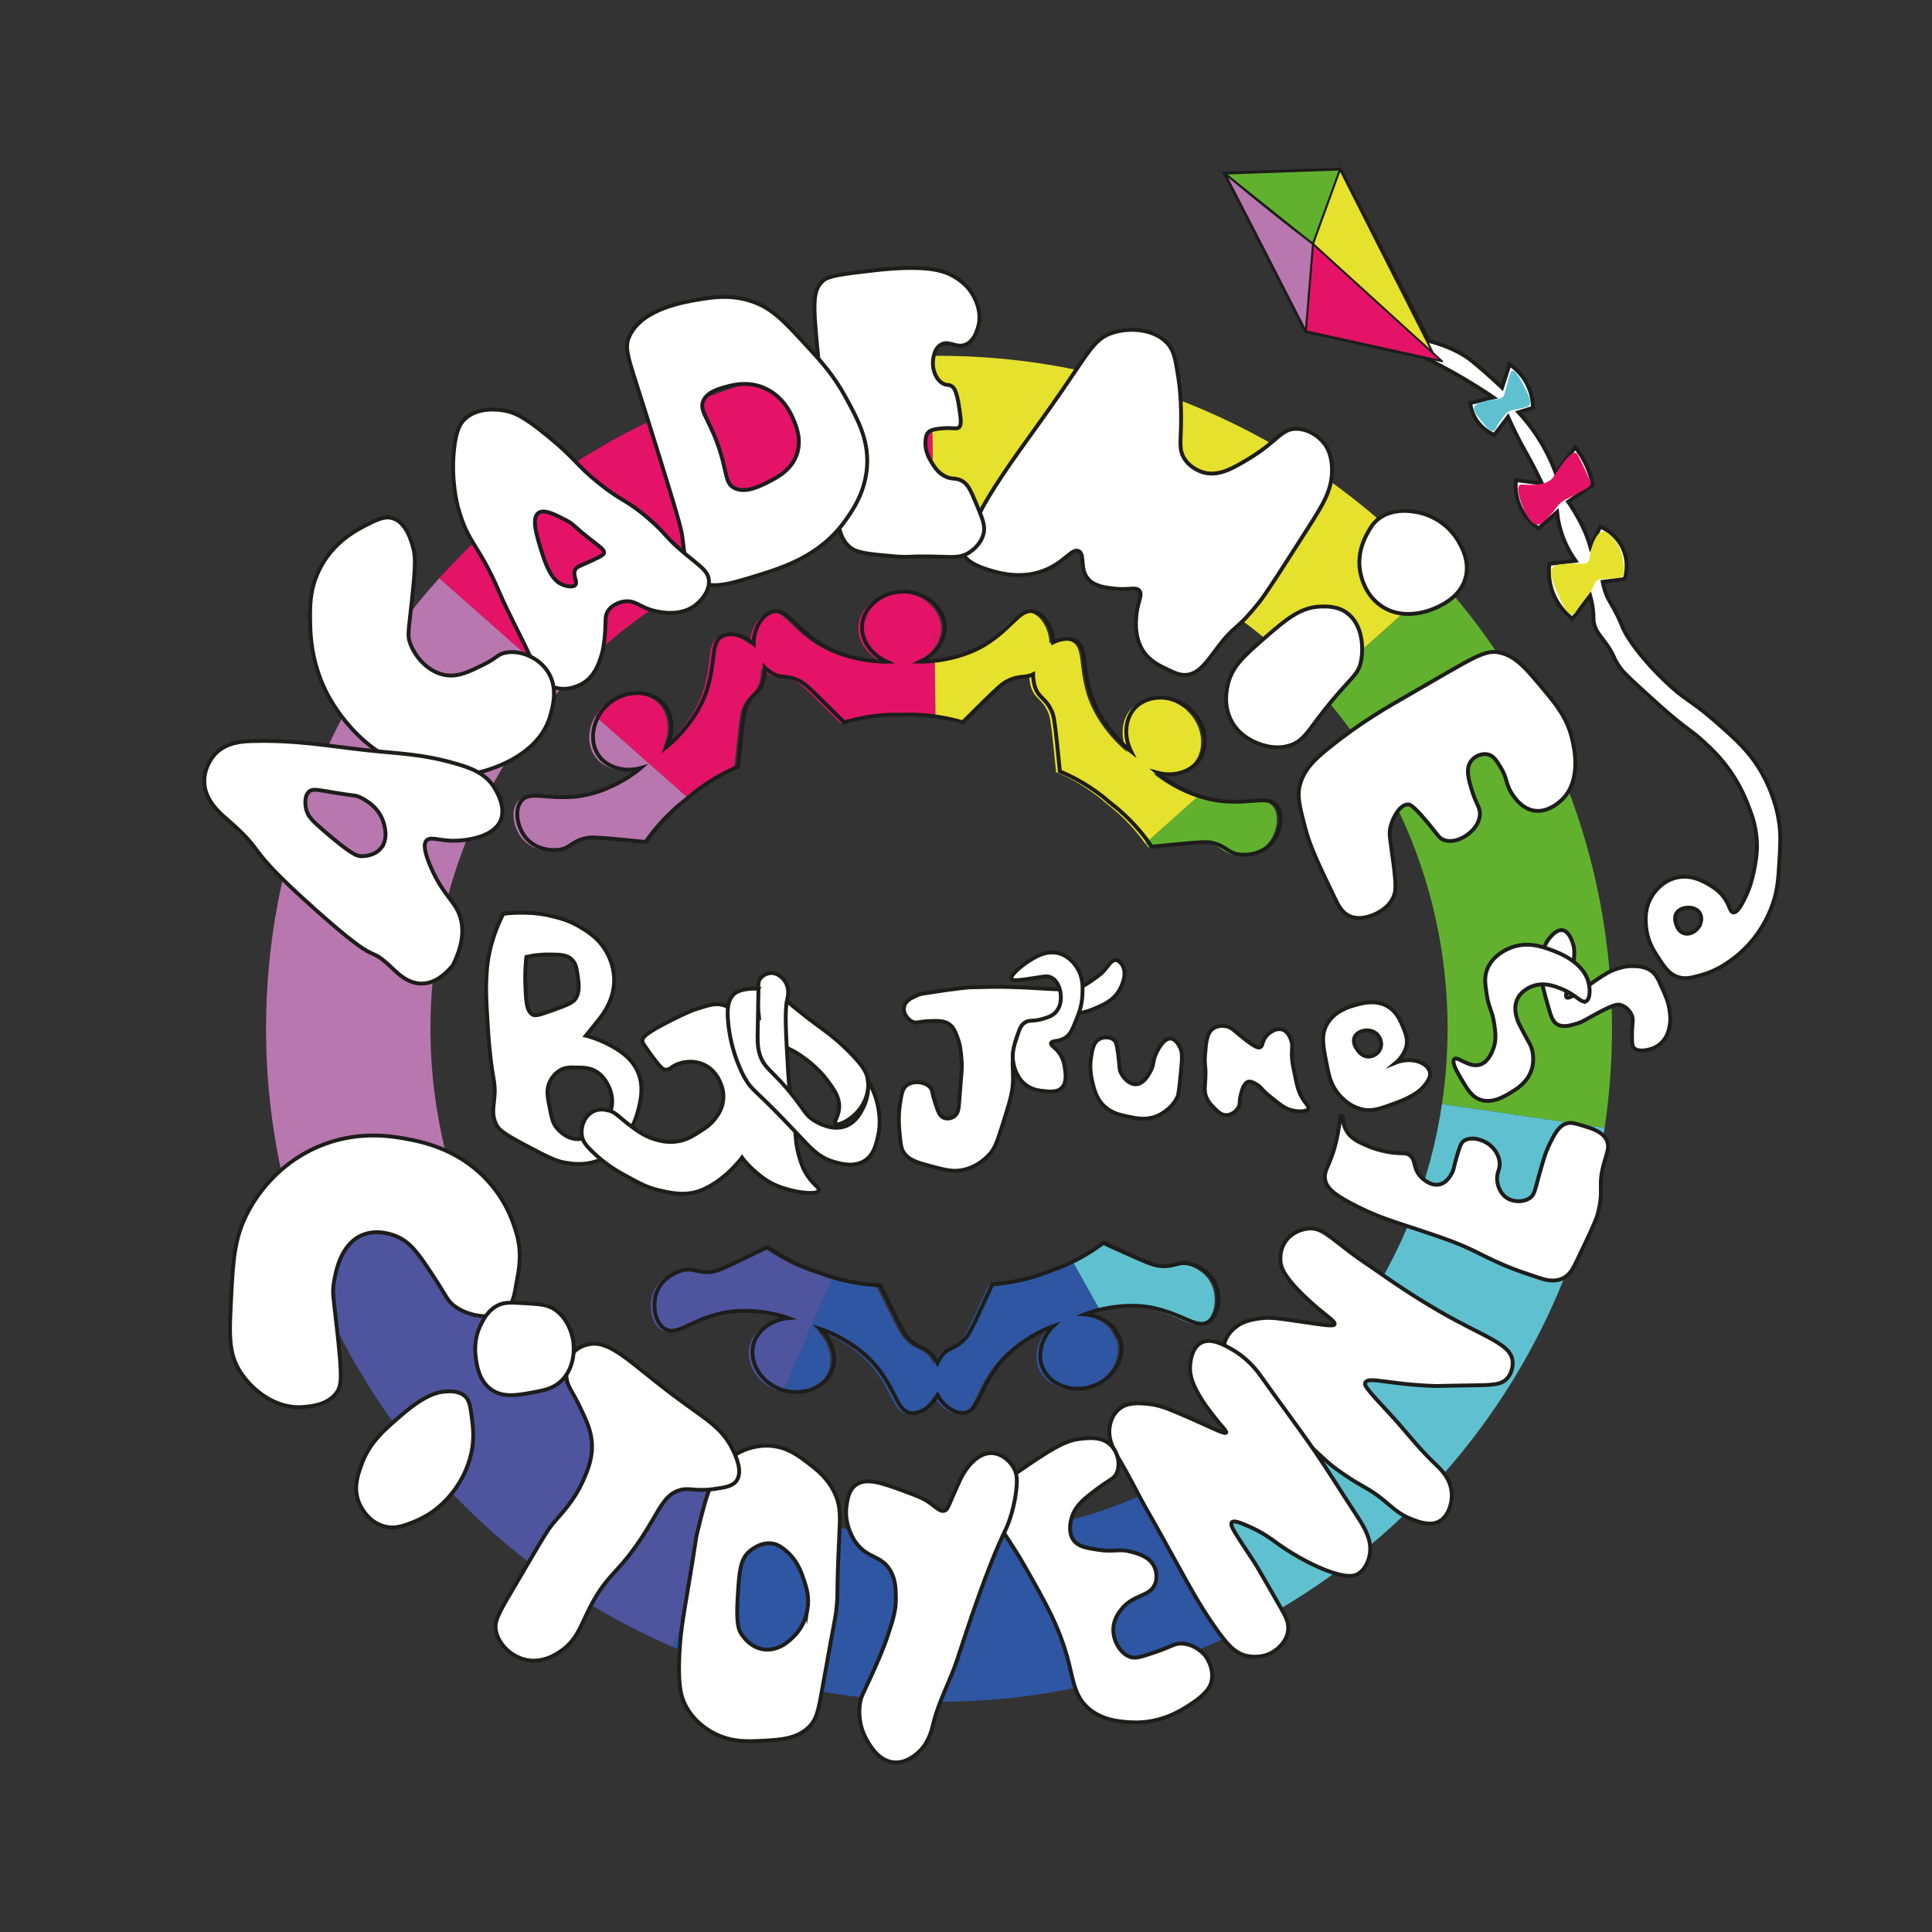 <?xml version="1.0" encoding="UTF-8"?>
<svg id="Calque_1" data-name="Calque 1" xmlns="http://www.w3.org/2000/svg" viewBox="0 0 500 500">
  <rect x="0" y="0" width="500" height="500" fill="#333333" stroke="none"/>
  <defs>
    <style>
      .cls-1 {
        fill: #5fc1cf;
      }

      .cls-2, .cls-3 {
        fill: #e51367;
      }

      .cls-4, .cls-5, .cls-6, .cls-7, .cls-3, .cls-8 {
        stroke: #1d1d1b;
        stroke-miterlimit: 10;
      }

      .cls-4, .cls-5, .cls-3, .cls-8 {
        stroke-width: .5px;
      }

      .cls-4, .cls-9 {
        fill: #e6e12c;
      }

      .cls-5, .cls-10 {
        fill: #61b12f;
      }

      .cls-11, .cls-8 {
        fill: #b977af;
      }

      .cls-6 {
        fill: none;
      }

      .cls-12 {
        fill: #4f549f;
      }

      .cls-13 {
        fill: #2e56a2;
      }

      .cls-7 {
        fill: #fff;
      }
    </style>
  </defs>
  <g id="Cercle">
    <path class="cls-11" d="M111.4,266.25c0-34.06,12.94-65.1,34.17-88.47-10.63-9.39-21.25-18.77-31.88-28.16-27.86,30.88-44.84,71.77-44.84,116.63,0,14.49,1.8,28.56,5.14,42.02,13.74-3.51,27.49-7.01,41.23-10.52-2.48-10.1-3.82-20.64-3.82-31.5Z"/>
    <path class="cls-9" d="M243.01,134.64c38.95,0,73.93,16.93,98.02,43.81,10.58-9.44,21.16-18.88,31.74-28.32-31.89-35.61-78.2-58.04-129.76-58.04-.66,0-1.31.04-1.97.05l.48,42.53c.5,0,.99-.04,1.49-.04Z"/>
    <path class="cls-10" d="M374.63,266.25c0,6.62-.5,13.11-1.44,19.47,14.03,2.06,28.06,4.12,42.09,6.18,1.24-8.37,1.9-16.93,1.9-25.65,0-44.62-16.8-85.3-44.39-116.12-10.58,9.44-21.16,18.88-31.74,28.32,20.88,23.29,33.59,54.06,33.59,87.8Z"/>
    <path class="cls-2" d="M241.53,134.67l-.48-42.53c-50.53.56-95.89,22.61-127.35,57.48,10.63,9.39,21.25,18.77,31.88,28.16,23.77-26.16,57.93-42.68,95.96-43.11Z"/>
    <path class="cls-12" d="M115.22,297.75c-13.74,3.51-27.49,7.01-41.23,10.52,13.16,53.12,50.69,96.6,100.05,117.92l16.92-39.03c-37.42-16.13-65.85-49.12-75.75-89.4Z"/>
    <path class="cls-1" d="M415.27,291.9c-14.03-2.06-28.06-4.12-42.09-6.18-6.05,40.77-30.8,75.42-65.24,95l20.78,37.12c45.72-25.91,78.57-71.86,86.55-125.94Z"/>
    <path class="cls-13" d="M243.01,397.87c-18.49,0-36.08-3.83-52.04-10.71l-16.92,39.03c21.15,9.13,44.46,14.22,68.97,14.22,31.17,0,60.4-8.23,85.71-22.57l-20.78-37.12c-19.16,10.9-41.31,17.15-64.93,17.15Z"/>
  </g>
  <path class="cls-10" d="M297.07,219.32c1.69-.17,3.88-.39,6.46-.63,7.05-.65,7.97-.64,9.25-.35,3.86.88,3.88,2.68,7.15,3.02.55.06,5.22.47,8.22-3.05,2.36-2.77,3.15-7.36,1.22-9.66-2.18-2.6-6.25-.36-13.9-1.08-2.02-.19-3.93-.64-5.71-1.21-4.46,3.98-8.92,7.96-13.39,11.94.25.35.49.69.71,1.01Z"/>
  <path class="cls-2" d="M243.57,162.16c-.1-1.63-.74-3.2-1.78-4.56l.11,10.03c1.16-1.66,1.78-3.57,1.67-5.46Z"/>
  <path class="cls-11" d="M154.03,195.83c2.18,3,6.57,4.32,10.83,3.15,0,0-7.43,6.49-16.98,7.39-7.65.72-11.72-1.52-13.9,1.08-1.93,2.3-1.14,6.89,1.22,9.66,2.99,3.51,7.67,3.1,8.22,3.05,3.27-.34,3.29-2.15,7.15-3.02,1.28-.29,2.21-.3,9.25.35,2.57.24,4.77.45,6.46.63,2.03-2.99,5.32-7.15,10.26-11l.02.02c.1-.09.2-.18.3-.27.01-.01.03-.02.04-.04.02-.01.03-.02.04-.03.11-.08.21-.16.32-.24l-.02-.02c.15-.13.3-.25.46-.38-7.87-6.96-15.75-13.91-23.62-20.87-2.08,3.49-2.11,7.7-.05,10.54Z"/>
  <path class="cls-2" d="M237.18,171.46c1.98-.88,3.6-2.25,4.71-3.84l-.11-10.03c-1.83-2.4-4.89-4.13-8.48-4.27v-.05c-.16,0-.3.02-.45.02-.15,0-.3-.03-.45-.02v.05c-5.62.21-9.99,4.32-10.26,8.83-.22,3.71,2.34,7.51,6.38,9.31,0,0-9.86.31-17.81-5.05-6.38-4.3-8.1-8.61-11.43-7.98-2.95.56-5.25,4.6-5.18,8.24,0,.07.02.12.02.19-2.38-2.15-5.92-3.23-8.19-1.99-2.98,1.63-1.58,6.05-3.79,13.42-2.75,9.19-10.57,15.2-10.57,15.2,1.99-3.95,1.55-8.52-.96-11.24-3.06-3.32-9.05-3.73-13.53-.33l-.03-.04c-.12.09-.22.21-.34.31-.12.1-.25.17-.37.27l.03.04c-.94.83-1.69,1.79-2.28,2.79,7.87,6.96,15.75,13.91,23.62,20.87,4.59-3.86,9.12-6.17,12.34-7.53.16-1.69.38-3.88.65-6.45.74-7.04.93-7.94,1.47-9.14,1.62-3.62,3.39-3.28,4.37-6.42.09-.29.51-1.79.41-3.68.75.75,1.4,1.19,1.57,1.3,2.74,1.81,3.9.43,7.45,2.2,1.18.59,1.9,1.17,6.93,6.14,1.84,1.82,3.4,3.37,4.6,4.58,3.47-1.03,8.65-2.16,14.91-2v.03c.13,0,.26-.01.4-.02.02,0,.04,0,.06,0,.02,0,.04,0,.06,0,.13,0,.27.01.4.02v-.03c3.26-.08,6.21.19,8.8.61l-.17-14.63c-2.83.39-4.75.34-4.75.34Z"/>
  <path class="cls-9" d="M309.32,197.04c2.65-3.65,1.88-9.61-2.34-13.33l.03-.04c-.12-.1-.25-.17-.37-.27-.12-.1-.21-.21-.34-.31l-.03.04c-4.48-3.4-10.47-2.99-13.53.33-2.52,2.73-2.95,7.29-.96,11.24,0,0-7.82-6.01-10.57-15.2-2.21-7.36-.81-11.79-3.79-13.42-1.6-.87-3.81-.59-5.82.39-.02-3.58-2.27-7.49-5.17-8.04-3.33-.63-5.06,3.68-11.43,7.98-4.44,2.99-9.48,4.22-13.06,4.72l.17,14.63c2.38.39,4.45.9,6.12,1.39,1.2-1.2,2.76-2.76,4.6-4.58,5.04-4.97,5.76-5.55,6.93-6.14,3.16-1.58,4.43-.66,6.62-1.73,0,1.62.36,2.86.44,3.12.98,3.14,2.75,2.8,4.37,6.42.54,1.2.73,2.1,1.47,9.14.27,2.57.49,4.77.65,6.45,3.33,1.4,8.06,3.81,12.8,7.91l-.02.02c.11.08.21.16.32.24.02.01.03.02.04.03.01.01.03.02.04.04.1.09.2.18.3.27l.02-.02c4.41,3.43,7.5,7.11,9.56,9.99,4.46-3.98,8.92-7.96,13.39-11.94-6.64-2.15-11.27-6.17-11.27-6.17,4.27,1.17,8.65-.15,10.83-3.15Z"/>
  <path class="cls-1" d="M298.24,338.9c7.48,1.79,10.6,5.23,13.5,3.47,2.57-1.56,3.31-6.15,1.97-9.54-1.7-4.29-6.25-5.42-6.79-5.54-3.2-.73-3.81.97-7.74.55-1.31-.14-2.19-.43-8.64-3.32-2.36-1.06-4.37-1.97-5.91-2.68-1.78,1.34-4.17,2.96-7.13,4.47l7.1,12.69c3.52-.76,8.55-1.32,13.64-.1Z"/>
  <path class="cls-13" d="M271.35,328.92c-.12.05-.24.11-.37.16-.02,0-.03.01-.05.02-.02,0-.03.01-.05.02-.13.04-.25.08-.38.12v.02c-5.8,2.34-11.05,3.09-14.66,3.34-.7,1.54-1.62,3.55-2.7,5.89-2.98,6.42-3.45,7.21-4.35,8.18-2.7,2.9-4.27,2.01-6.21,4.66-.11.16-.52.75-.93,1.61-.46-.93-.93-1.55-1.05-1.71-2.01-2.6-3.56-1.66-6.34-4.49-.92-.94-1.42-1.72-4.58-8.05-1.15-2.31-2.13-4.29-2.87-5.82-2.93-.12-6.95-.56-11.5-1.87l-12.68,29.24c5.09,1.12,10.08-1.27,11.69-5.22,1.4-3.44.22-7.86-3.03-10.87,0,0,9.43,2.9,15.22,10.54,4.64,6.13,4.88,10.76,8.24,11.24,2.54.36,5.44-1.84,6.92-4.64,1.55,2.83,4.57,5.02,7.14,4.57,3.34-.58,3.45-5.22,7.92-11.47,5.58-7.8,14.92-10.97,14.92-10.97-3.16,3.1-4.22,7.56-2.72,10.95,1.83,4.13,7.36,6.45,12.7,4.68l.02.04c.15-.05.27-.13.42-.18.14-.05.29-.08.43-.14l-.02-.04c5.18-2.16,7.84-7.54,6.52-11.85l-1.57-2.8c-1.74-2.08-4.52-3.5-7.67-3.69,0,0,1.89-.77,4.82-1.4l-7.1-12.69c-1.83.94-3.87,1.84-6.14,2.62v-.02Z"/>
  <path class="cls-12" d="M212.06,329.95v-.02c-.12-.04-.25-.07-.38-.11-.02,0-.03-.01-.05-.02-.02,0-.03-.01-.05-.02-.13-.05-.25-.1-.37-.15v.02c-5.99-1.87-10.52-4.62-13.47-6.71-1.52.75-3.5,1.72-5.83,2.84-6.37,3.08-7.24,3.39-8.55,3.57-3.92.53-4.57-1.15-7.76-.33-.53.14-5.06,1.39-6.63,5.73-1.24,3.42-.37,7.99,2.24,9.48,2.95,1.67,5.98-1.85,13.4-3.85,9.26-2.5,18.49.98,18.49.98-4.41.39-8.06,3.17-9.05,6.74-1.21,4.35,1.6,9.66,6.85,11.67l-.02.05c.15.06.29.07.44.12.15.05.27.13.42.17l.02-.05c.29.09.58.12.87.18l12.68-29.24c-1.06-.31-2.14-.65-3.26-1.06Z"/>
  <g>
    <path class="cls-6" d="M330.32,208.42c-2.18-2.6-6.25-.36-13.9-1.08-2.02-.19-3.93-.64-5.71-1.21-6.64-2.15-11.27-6.17-11.27-6.17,4.27,1.17,8.65-.15,10.83-3.15,2.65-3.65,1.88-9.61-2.34-13.33l.03-.04c-.12-.1-.25-.17-.37-.27-.12-.1-.21-.21-.34-.31l-.03.04c-4.48-3.4-10.47-2.99-13.53.33-2.52,2.73-2.95,7.29-.96,11.24,0,0-7.82-6.01-10.57-15.2-2.21-7.36-.81-11.79-3.79-13.42-1.6-.87-3.81-.59-5.82.39-.02-3.58-2.27-7.49-5.17-8.04-3.33-.63-5.06,3.68-11.43,7.98-4.44,2.99-9.48,4.22-13.06,4.72-2.83.39-4.75.34-4.75.34,1.98-.88,3.6-2.25,4.71-3.84,1.16-1.66,1.78-3.57,1.67-5.46-.1-1.63-.74-3.2-1.78-4.56-1.83-2.4-4.89-4.13-8.48-4.27v-.05c-.16,0-.3.02-.45.02-.15,0-.3-.03-.45-.02v.05c-5.62.21-9.99,4.32-10.26,8.83-.22,3.71,2.34,7.51,6.38,9.31,0,0-9.86.31-17.81-5.05-6.38-4.3-8.1-8.61-11.43-7.98-2.95.56-5.25,4.6-5.18,8.24,0,.07.02.12.02.19-2.38-2.15-5.92-3.23-8.19-1.99-2.98,1.63-1.58,6.05-3.79,13.42-2.75,9.19-10.57,15.2-10.57,15.2,1.99-3.95,1.55-8.52-.96-11.24-3.06-3.32-9.05-3.73-13.53-.33l-.03-.04c-.12.09-.22.21-.34.31-.12.1-.25.17-.37.27l.03.04c-.94.83-1.69,1.79-2.28,2.79-2.08,3.49-2.11,7.7-.05,10.54,2.18,3,6.57,4.32,10.83,3.15,0,0-7.43,6.49-16.98,7.39-7.65.72-11.72-1.52-13.9,1.08-1.93,2.3-1.14,6.89,1.22,9.66,2.99,3.51,7.67,3.1,8.22,3.05,3.27-.34,3.29-2.15,7.15-3.02,1.28-.29,2.21-.3,9.25.35,2.57.24,4.77.45,6.46.63,2.03-2.99,5.32-7.15,10.26-11l.02.02c.1-.09.2-.18.3-.27.01-.01.03-.02.04-.04.02-.01.03-.02.04-.03.11-.08.21-.16.32-.24l-.02-.02c.15-.13.3-.25.46-.38,4.59-3.86,9.12-6.17,12.34-7.53.16-1.69.38-3.88.65-6.45.74-7.04.93-7.94,1.47-9.14,1.62-3.62,3.39-3.28,4.37-6.42.09-.29.51-1.79.41-3.68.75.75,1.4,1.19,1.57,1.3,2.74,1.81,3.9.43,7.45,2.2,1.18.59,1.9,1.17,6.93,6.14,1.84,1.82,3.4,3.37,4.6,4.58,3.47-1.03,8.65-2.16,14.91-2v.03c.13,0,.26-.01.4-.02.02,0,.04,0,.06,0,.02,0,.04,0,.06,0,.13,0,.27.01.4.02v-.03c3.26-.08,6.21.19,8.8.61,2.38.39,4.45.9,6.12,1.39,1.2-1.2,2.76-2.76,4.6-4.58,5.04-4.97,5.76-5.55,6.93-6.14,3.16-1.58,4.43-.66,6.62-1.73,0,1.62.36,2.86.44,3.12.98,3.14,2.75,2.8,4.37,6.42.54,1.2.73,2.1,1.47,9.14.27,2.57.49,4.77.65,6.45,3.33,1.4,8.06,3.81,12.8,7.91l-.02.02c.11.08.21.16.32.24.02.01.03.02.04.03.01.01.03.02.04.04.1.09.2.18.3.27l.02-.02c4.41,3.43,7.5,7.11,9.56,9.99.25.35.49.69.71,1.01,1.69-.17,3.88-.39,6.46-.63,7.05-.65,7.97-.64,9.25-.35,3.86.88,3.88,2.68,7.15,3.02.55.06,5.22.47,8.22-3.05,2.36-2.77,3.15-7.36,1.22-9.66Z"/>
    <path class="cls-6" d="M307.89,327.07c-3.2-.73-3.81.97-7.74.55-1.31-.14-2.19-.43-8.64-3.32-2.36-1.06-4.37-1.97-5.91-2.68-1.78,1.34-4.17,2.96-7.13,4.47-1.83.94-3.87,1.84-6.14,2.62v-.02c-.13.05-.25.11-.38.16-.02,0-.03.01-.05.02-.02,0-.03.01-.05.02-.13.04-.25.08-.38.12v.02c-5.8,2.34-11.05,3.09-14.66,3.34-.7,1.54-1.62,3.55-2.7,5.89-2.98,6.42-3.45,7.21-4.35,8.18-2.7,2.9-4.27,2.01-6.21,4.66-.11.16-.52.75-.93,1.61-.46-.93-.93-1.55-1.05-1.71-2.01-2.6-3.56-1.66-6.34-4.49-.92-.94-1.42-1.72-4.58-8.05-1.15-2.31-2.13-4.29-2.87-5.82-2.93-.12-6.95-.56-11.5-1.87-1.06-.31-2.14-.65-3.26-1.06v-.02c-.12-.04-.25-.07-.38-.11-.02,0-.03-.01-.05-.02-.02,0-.03-.01-.05-.02-.13-.05-.25-.1-.37-.15v.02c-5.99-1.87-10.52-4.62-13.47-6.71-1.52.75-3.5,1.72-5.83,2.84-6.37,3.08-7.24,3.39-8.55,3.57-3.92.53-4.57-1.15-7.76-.33-.53.14-5.06,1.39-6.63,5.73-1.24,3.42-.37,7.99,2.24,9.48,2.95,1.67,5.98-1.85,13.4-3.85,9.26-2.5,18.49.98,18.49.98-4.41.39-8.06,3.17-9.05,6.74-1.21,4.35,1.6,9.66,6.85,11.67l-.02.05c.15.06.29.07.44.12.15.05.27.13.42.17l.02-.05c.29.09.58.12.87.18,5.09,1.12,10.08-1.27,11.69-5.22,1.4-3.44.22-7.86-3.03-10.87,0,0,9.43,2.9,15.22,10.54,4.64,6.13,4.88,10.76,8.24,11.24,2.54.36,5.44-1.84,6.92-4.64,1.55,2.83,4.57,5.02,7.14,4.57,3.34-.58,3.45-5.22,7.92-11.47,5.58-7.8,14.92-10.97,14.92-10.97-3.16,3.1-4.22,7.56-2.72,10.95,1.83,4.13,7.36,6.45,12.7,4.68l.02.04c.15-.05.27-.13.42-.18.14-.05.29-.08.43-.14l-.02-.04c5.18-2.16,7.84-7.54,6.52-11.85l-1.57-2.8c-1.74-2.08-4.52-3.5-7.67-3.69,0,0,1.89-.77,4.82-1.4,3.52-.76,8.55-1.32,13.64-.1,7.48,1.79,10.6,5.23,13.5,3.47,2.57-1.56,3.31-6.15,1.97-9.54-1.7-4.29-6.25-5.42-6.79-5.54Z"/>
  </g>
  <path id="E" class="cls-7" d="M388.63,169.02c-4.27-1.19-6.75.9-23.75,10.64-5.42,3.1-12.65,7.18-21.09,14-3.42,2.77-6.42,5.47-7.44,9.75-.66,2.72.03,5.46,1.42,10.81,1.25,4.82,3.37,9.24,7.62,18.08,1,2.08,1.91,3.91,3.9,4.79,3.3,1.45,7.12-.76,7.62-1.06.76-.45,2.48-1.5,3.55-3.55.82-1.58.9-3.09.18-8.86-.84-6.73-1.33-7.71-.71-9.93.67-2.38,2.41-5.46,4.43-5.5.53,0,1.25.19,4.43,3.9,3.4,3.96,3.53,4.83,4.96,5.32,2.48.85,5.35-.65,6.91-2.13.5-.47,2-1.89,2.3-4.08.29-2.13-.85-2.85-1.95-6.38-.87-2.81-1.8-5.77-.35-7.8.95-1.33,2.84-2.16,4.43-1.77,1.42.34,2.19,1.55,3.19,3.19,1.83,2.99,1.36,4.1,2.66,6.38.42.73,2.48,4.35,6.03,4.96,3.9.68,7.16-2.7,7.62-3.19,4.67-4.98,2.82-13.01,2.3-15.24-1.28-5.57-4.27-9.14-7.44-12.94-4.51-5.39-6.96-8.33-10.81-9.39Z"/>
  <path id="I" class="cls-7" d="M348.75,158.74c-2.51-1.92-5.49-1.82-6.91-1.77-5.29.18-8.91,3.24-14.36,7.98-5.57,4.85-8.69,7.56-9.75,12.41-.32,1.45-1.13,5.45,1.06,9.39,1.88,3.39,4.91,4.81,6.03,5.32.83.37,5.11,2.32,9.39.71,2.72-1.02,3.9-2.88,6.46-6.29,8.7-11.6,10.84-11.18,11.62-15.69.63-3.62.17-9.21-3.55-12.05Z"/>
  <path class="cls-7" d="M356.55,134.46c4.27-3.56,10.51-1.87,11.52-1.6.81.22,6.27,1.79,9.39,7.27.9,1.57,3.02,5.29,1.77,9.57-1.28,4.42-5.28,6.44-6.91,7.27-.99.5-8.58,4.18-14.89-.18-4.42-3.05-5.31-8.04-5.5-9.39-.62-4.56,1.23-8.08,1.95-9.39.66-1.21,1.33-2.44,2.66-3.55Z"/>
  <path id="M" class="cls-7" d="M251.39,136.9c2.84-4.96,1.64-3.53,4.12-7.71,5.33-8.98,11.71-16.97,19.68-28.58,6.92-10.09,8.27-13.04,12.76-14.49,4.53-1.46,10.9-.95,14.23,2.79,1.69,1.9,2.06,4.23,2.79,8.91.84,5.36.71,11.15.66,12.9-.11,4.11-.43,5.82.8,7.84,1.66,2.75,4.68,3.62,5.05,3.72,3.96,1.08,7.67-1.1,11.97-3.72,7.31-4.45,8.14-7.63,12.1-7.58,2.97.04,5.75,1.86,7.31,3.99.5.68,1.92,2.8,1.86,6.91-.07,5.03-2.28,8.6-6.12,14.62-7.27,11.4-10.94,17.14-12.76,19.41-6.34,7.88-5.89,5.28-10.77,11.7-2.68,3.53-4.73,6.83-8.11,7.05-1.61.1-2.96-.53-4.65-1.33-1.97-.93-4.74-2.16-6.51-4.92-2.45-3.81-1.79-8.55-1.6-9.97.44-3.16,1.53-4.55.66-5.58-.91-1.09-2.59-.11-6.38-.53-2.34-.26-4.96-.55-6.65-2.26-2.62-2.65-.88-6.59-2.66-7.44-1.67-.81-3.45,2.55-8.11,4.65-6.16,2.79-12.22,1.06-14.09.53-2.1-.6-7.41-2.11-7.98-5.32-.23-1.31.45-2.2,2.39-5.58Z"/>
  <path id="E-2" data-name="E" class="cls-7" d="M219.88,141.55c-3.14-2.72-3.1-7.31-3.19-10.9-.27-10.55-3.21-20.87-4.25-31.37-1.96-19.73-2.61-23.69.53-26.59,1.45-1.34,5.22-1.78,12.76-2.66,14.27-1.66,18.68.05,21.27,1.6,2.85,1.7,4.09,3.55,4.52,4.25.45.74,2.91,4.6,1.56,8.92-.33,1.05-1.09,3.49-3.15,4.37-2.45,1.05-4.3-1.17-6.38,0-2.06,1.15-2.12,4.35-2.13,4.79-.01,1.95.85,4.35,2.66,5.32,1.03.55,1.39.11,2.25.69.56.38,1.24,1.13,1.87,5.29.47,3.13.7,4.71,0,5.32-.69.6-1.36.02-4.39.27-2.72.22-3.34.78-3.59,1.06-.65.73-.68,1.65-.72,2.54-.09,2.44,1.03,4.31,1.65,5.3.65,1.05,1.47,2.38,3.06,3.32,2,1.19,2.92.42,4.65,1.33,1.68.88,2.4,2.63,3.86,6.12,1.53,3.67,2.29,5.51,1.86,7.44-.76,3.39-3.85,5.1-4.25,5.32-1.9,1.01-3.5.9-6.78.8-9.18-.28-7.47.3-12.36-.13-6.34-.56-9.5-.83-11.3-2.39Z"/>
  <path id="D" class="cls-7" d="M218.82,102.73c-3.17-5.79-6.51-9.41-10.1-13.29-5.96-6.46-8.95-9.69-14.09-11.43-5.46-1.86-10.21-1.08-13.56-.53-4.07.67-14.71,2.4-18.08,9.31-1.67,3.42-.38,5.71,3.99,19.68,6.12,19.55,9.18,29.33,9.57,32.17.74,5.44.73,9.23,3.72,11.43,3.46,2.55,8.4,1.11,14.62-.8,7.82-2.39,17.28-5.29,23.93-14.62,1.76-2.47,5.17-7.27,5.58-14.09.41-6.86-2.43-12.05-5.58-17.81ZM206.28,117.4c-1.36,4.21-5.12,6.14-7.22,7.22-2.32,1.19-6.22,3.2-9.09,1.63-2.5-1.37-1.65-4.06-4.19-11.18-2.5-6.99-4.91-8.85-3.73-11.41,1.08-2.33,4.15-3.12,6.52-3.73,1.45-.37,4.81-1.18,8.62.23,5.48,2.04,7.61,7.1,8.15,8.39.74,1.77,2.14,5.1.93,8.85Z"/>
  <path id="A" class="cls-7" d="M183.45,150.06c-.27-2.45-2.49-3.65-6.65-7.18-5.01-4.24-4.04-4.39-8.77-8.51-6.03-5.24-6.84-4.34-13.03-9.31-5.97-4.79-5.74-6.04-13.29-12.23-6.21-5.09-8.83-6.26-11.7-6.65-1.27-.17-6.56-.89-9.84,2.39-.98.98-2.11,2.65-2.66,7.71-.86,8.01.84,14.34,1.06,15.16,2.67,9.57,5.11,8.93,10.64,21.8,2.67,6.23,6.05,12.14,8.77,18.35.82,1.88,2.18,5.02,5.27,6.22,3.54,1.37,7.12-.69,7.49-.9,3.13-1.86,4.18-5.07,4.79-6.91.77-2.34.95-4.81,1.06-6.38.23-3.17-.11-4.23.8-5.58,1.34-1.98,3.88-2.35,4.25-2.39,2.57-.33,3.62,1.13,6.65,2.13.87.28,6.78,2.14,11.17-.8,1.95-1.31,4.31-4.04,3.99-6.91ZM151.55,145.8c-1.96.87-2.37,1.05-2.66,1.6-.8,1.5.72,3.14,0,3.99-.62.73-2.45.36-3.72-.27-1.02-.5-2.91-1.79-4.79-7.71-1.46-4.61-2.92-9.25-1.06-10.64,1.49-1.11,4.4.41,7.18,1.86,2.22,1.16,1.5,1.27,7.44,5.85,1.57,1.21,2.53,1.9,2.39,2.66-.1.56-1.67,1.27-4.79,2.66Z"/>
  <path id="C" class="cls-7" d="M101.56,134.1c-1.48-.42-2.98-.07-5.32,1.06-3.6,1.75-10.22,4.96-13.83,12.76-2.31,4.99-2.22,9.35-2.13,13.56.06,2.73.27,9.67,3.99,17.28,1.04,2.13,8.44,16.72,24.73,20.74,2.82.7,9.97,2.36,18.08-.53,2.77-.99,12.94-4.62,15.42-14.09.49-1.88,2.07-6.86-.8-11.17-2.43-3.65-7.16-5.54-10.9-4.79-2.13.43-2.09,1.35-5.85,3.19-3.41,1.67-6.2,3.04-9.31,2.66-4.46-.54-8.24-4.53-9.57-8.51-.65-1.94-.34-2.77.53-10.9,1.01-9.42.94-11.46.27-13.83-.47-1.66-1.82-6.44-5.32-7.44Z"/>
  <path id="A-2" data-name="A" class="cls-7" d="M127.88,203.77c-2.22-3.6-5.97-5-9.84-6.12-8.86-2.56-14.58-2.57-22.87-3.46-9.49-1.01-18.31-2.74-30.05-2.39-2.34.07-6.4.27-9.31,3.19-.16.16-3.2,3.32-2.92,7.71.29,4.56,3.98,7.68,5.85,9.31,10.98,9.53,3.45,6.01,22.6,23.13,18.7,16.71,12.7,8.29,20.47,15.69,1.27,1.21,3.9,3.79,7.44,3.72,3.78-.07,6.63-3.11,7.98-4.79,2.96-5.95,2.67-9.95,1.86-12.5-1.3-4.09-4.22-5.3-7.44-12.5-2.5-5.58-1.64-6.84-1.33-7.18,1.05-1.18,3.03-.07,6.65,0,3.64.07,10.54-.89,12.5-5.05,1.7-3.63-1.14-8.04-1.6-8.77ZM98.63,219.46c-1.69,2.1-4.58,2.13-5.05,2.13-1.12,0-2.48-.29-9.84-6.65-2.94-2.54-4.08-3.67-4.52-5.58-.08-.34-.71-3.24.8-4.52.92-.78,2.04-.45,6.38.27,5.72.95,5.4.65,6.38,1.06.73.31,4.92,2.06,6.38,6.38.29.85,1.49,4.41-.53,6.91Z"/>
  <path id="E-3" data-name="E" class="cls-7" d="M347.24,288.85c-.48-.01-.59,3.18-1.6,7.18-1.46,5.8-3.23,6.93-2.66,9.44.47,2.05,2.17,3.49,6.25,5.72,6.84,3.73,12,5.1,17.81,7.05,7.11,2.39,10.67,3.58,15.42,5.98,7.13,3.6,10.07,4.57,15.95,6.51,1.36.45,3.71,1.19,5.98.13,1.89-.88,2.76-2.61,3.86-4.92,3.17-6.64,4.75-9.96,5.18-11.57,1.9-7.06-.19-7.05,1.86-13.96.63-2.13,1.29-3.69.53-5.32-1.05-2.25-4.11-3.15-6.51-3.86-1.78-.52-2.67-.79-3.71-.52-2.18.56-3.29,2.77-4.53,5.3-1.15,2.36-1.74,4.46-2.79,8.24-1.1,3.98-1.17,4.91-2.26,5.72-1.61,1.2-4.26,1.25-6.12,0-1.95-1.32-2.31-3.6-2.39-4.12-.39-2.44.93-3.12.53-5.45-.42-2.43-2.23-3.89-2.53-4.12-1.91-1.5-5.06-2.26-6.78-.93-.67.52-1.03,1.68-1.73,3.99-.83,2.74-.65,3.36-1.46,4.65-.45.72-1.35,2.15-2.92,2.53-1.99.48-4.08-.94-5.18-2.26-1.85-2.2-.92-4.06-2.66-5.32-1.02-.73-1.59-.28-4.52-.66-1.14-.15-3.69-.57-6.38-1.73-2.19-.95-4.12-1.78-5.32-3.72-1.24-2.01-.95-3.98-1.33-3.99Z"/>
  <path id="N" class="cls-7" d="M320.03,343.27c-.6.46-2.85,2.21-3.23,4.86-.39,2.77,1.48,5.09,3.58,7.55,7.05,8.25,10.64,11.52,10.64,11.52,12.02,10.12,11.07,10.53,17.02,14.54,5.25,3.53,6.18,3.34,10.1,6.56,2.39,1.96,4.11,3.73,7.44,4.96,1.91.71,4.77,1.77,7.09.35,2.06-1.26,2.66-3.84,2.84-4.61.12-.53.41-2.02,0-3.9-.69-3.13-2.84-5.04-4.61-6.74-4.02-3.85-7.37-8.34-11.17-12.41-6.01-6.44-6.75-7.43-6.38-8.15.82-1.61,5.87.46,17.9.89,1.38.05-.13-.03,8.42-.14,6.37-.08,8.78-.06,10.37-1.81,1.05-1.15,1.55-2.88,1.42-4.43-.38-4.49-7-6.1-18.61-12.76-7.67-4.4-14.41-9.18-14.71-9.39-2.94-2.08-5.99-4.02-8.86-6.2-5.47-4.15-7.29-6.18-10.46-6.03-.25.01-3.88.24-6.03,3.19-1.49,2.05-1.47,4.32-1.42,5.14.1,1.58.73,3.9,6.03,9.04,5.05,4.9,8.36,6.56,7.98,7.44-.21.47-1.32.41-8.86-.71-5.75-.85-7.32-1.14-9.93-.89-4.27.42-6.11,1.78-6.56,2.13Z"/>
  <path id="N-2" data-name="N" class="cls-7" d="M289.54,364.72c-1.74,1.48-2.17,3.57-2.3,4.25-.69,3.61,1.18,6.63,3.01,9.75,2.49,4.24,4.6,8.7,7.09,12.94,1.23,2.1,3.18,5.64,7.09,12.72,3.52,6.37,5.85,10.75,9.84,16.49,3.36,4.83,5.36,6.99,8.42,7.67.67.15,4.04.82,7.09-1.24.45-.3,3.09-2.08,3.55-5.14.33-2.18-.62-3.89-1.95-6.2-4.1-7.14-6.14-10.71-6.91-11.88-4.7-7.14-6.34-9.36-5.67-10.1.56-.63,2.46.2,4.43,1.06,3.59,1.57,5.9,3.33,7.34,4.38.93.67,5.73,4.11,11.62,6.56,6.45,2.68,8.44,1.78,9.04,1.46,2.42-1.29,3.08-4.27,3.19-4.79.91-4.11-1.5-7.72-4.12-11.7-3.38-5.12-6.58-10.37-10.06-15.42-4.45-6.47-9.22-12.72-13.74-19.14-.85-1.2-3.22-4.59-7.53-7.09-2.06-1.19-5.53-3.21-8.15-1.77-2.34,1.28-2.69,4.61-2.79,5.54-.37,3.48,1.32,6.33,2.79,8.82.86,1.45,1.79,2.66,3.01,4.25,2.54,3.31,3.74,4.26,3.5,4.61-.42.61-4.51-1.74-13.03-5.32-2.49-1.05-4.59-1.87-7.49-2.13-2.31-.2-5.12-.4-7.27,1.42Z"/>
  <path id="Y" class="cls-7" d="M256.31,386.97c-1.5,4.43,2.67,7.41,9.04,18.61,5.39,9.48,8.9,15.65,11.17,24.46,1.33,5.18,1.63,8.9,5.05,11.97,3.7,3.31,8.49,3.57,11.17,3.72,7.84.43,13.3-3.26,15.95-5.05,3.95-2.67,4.59-4.54,4.79-5.32.93-3.61-1.42-6.69-1.6-6.91-.13-.16-2.43-2.96-6.03-3.1-1.97-.08-2.39.72-7.09,2.3-3.18,1.07-4.8,1.6-6.03,1.24-2.74-.8-4.68-4.2-4.61-7.27.05-2.44,1.36-4.19,1.95-4.96,3.2-4.19,7.47-3.27,8.86-6.74.85-2.12-.05-4.17-.18-4.43-1.22-2.64-4.32-3.45-6.03-3.9-3.42-.9-4.21.18-8.69-.53-2.93-.47-4.99-.8-6.2-2.48-1.68-2.34-.54-5.66-.35-6.2,1.04-3.03,3.53-4.88,6.74-7.27,3.13-2.33,4.11-2.36,4.79-3.9,1-2.27.3-5.43-1.6-7.27-2.23-2.16-5.43-1.83-7.62-1.6-3.2.34-5.95,1.48-13.65,6.74-6.22,4.24-9.33,6.4-9.84,7.89Z"/>
  <path id="Y-2" data-name="Y" class="cls-7" d="M240.18,388.65c-1.5-1.02-3.07-1.59-6.2-2.75-5.49-2.02-9.78-3.6-12.5-1.6-1.79,1.32-2.14,3.65-2.39,5.32-.77,5.13,2.11,9.19,2.39,9.57,3.19,4.35,6.71,3.21,9.04,7.44,1.28,2.33,1.3,4.66,1.33,6.91.03,3.14-.66,5.36-1.86,9.04-1.36,4.2-2.97,7.75-4.52,11.17-2.2,4.84-2.65,5.28-2.92,7.18-.19,1.36-.53,5.14,1.6,9.04.89,1.62,3.15,5.76,7.18,6.12,3.04.27,5.39-1.77,6.12-2.39,2.92-2.52,3.68-5.97,4.13-7.8,1.41-5.76,4.41-11.02,6.24-16.66,2.58-7.92,7.76-23.86,12.5-33.5,0,0,1.93-3.93,2.66-9.84.38-3.08.14-4.56-.53-5.85-1.04-2-3.31-3.94-5.85-3.99-4.09-.08-7.19,4.76-8.24,7.18-.69,1.6-1.45,3.18-2.13,4.79-.84,1.98-1.09,2.7-1.79,2.93-1.14.38-2.23-.95-4.24-2.31Z"/>
  <path id="O" class="cls-7" d="M216.16,386.7c-1.76-4.04-4.86-6.41-6.91-7.98-2.6-1.99-5.41-4.13-9.57-4.52-4.84-.45-8.58,1.76-9.42,2.28-5.67,3.54-7.35,10.04-9.73,19.79-.6,2.46-.16,1.11-2.39,14.36-1.39,8.23-2.25,12.9-2.39,19.68-.13,6.18.46,8.91,1.86,11.43,2.11,3.8,5.27,5.73,6.38,6.38,4.82,2.85,9.54,2.59,13.29,2.39,4.66-.25,8.89-.48,11.97-3.46,2.18-2.11,2.57-4.45,3.72-10.9,3.35-18.85,3.23-17.32,3.46-19.41.58-5.3-.06-1.94.8-19.94.2-4.14.35-6.85-1.06-10.1ZM208.98,416.48c-.17,1-.71,4-3.19,6.65-.97,1.03-4.08,4.36-8.24,3.72-3.58-.55-5.5-3.67-5.85-4.25-.46-.78-1.21-2.33-.8-9.04.39-6.42.63-9.67,2.66-11.7.26-.26,3.03-2.96,6.38-2.39,1.52.26,2.51,1.08,3.46,1.86,2.8,2.32,3.87,5.29,4.52,7.18.74,2.16,1.61,4.69,1.06,7.98Z"/>
  <path id="T" class="cls-7" d="M148.43,350.03c-1.93,2.08-1.9,4.89-1.87,5.77.08,2.96,1.45,3.88,3.65,8.56,1.53,3.25,2.63,5.58,2.92,8.51.43,4.17-.98,7.49-2.13,10.1-2.37,5.4-5.32,8.28-7.98,11.43-1.65,1.96-4.48,7.04-10.37,17.02-3.83,6.49-4.85,8.39-4.25,10.9.82,3.42,3.92,6.31,7.44,7.18,4.62,1.14,8.35-1.52,9.57-2.39,3.49-2.49,4.66-5.68,6.38-9.31,5.77-12.14,8.25-9.2,17.28-24.73,1.99-3.42,3.59-6.53,6.91-7.44,2.49-.69,3.94.4,8.77-.27,2.89-.4,4.82-.7,5.85-2.13,1.65-2.3-.05-6.1-.8-7.71-2.94-6.36-7.34-8.18-16.64-15.26-9.93-7.57-15.31-13.41-20.59-12.39-.68.13-2.66.51-4.18,2.15Z"/>
  <path id="C-2" data-name="C" class="cls-7" d="M131.07,338.84c1.67-1.47,2.01-3.43,2.66-7.18.47-2.67,1.48-7.01,0-12.23-.76-2.67-2.59-8.84-8.24-14.62-7.41-7.58-16.35-9.35-20.47-10.1-3.92-.72-12.85-2.23-22.87,2.13-10.84,4.71-16.1,13.31-17.81,16.49-3.71,6.86-4.01,12.7-4.52,22.6-.49,9.52-.74,14.28,2.39,19.14,2.92,4.53,9.09,9.77,16.49,9.04,1.55-.15,5.84-.39,8.24-3.46,1.52-1.94,1.61-4.13.53-14.36-1.12-10.61-1.55-11.43-1.06-14.36.43-2.55,1.64-9.78,7.18-12.23,4.1-1.81,8.34-.03,9.04.27,3.62,1.52,5.6,4.41,9.04,9.57,4.11,6.16,3.99,7.16,6.38,8.77,3.78,2.54,9.81,3.38,13.03.53Z"/>
  <path class="cls-7" d="M115.39,360.11c-2.06.12-5.28.83-11.17,5.85-4.78,4.08-8.55,7.28-10.64,13.03-.94,2.59-2.14,5.88-.8,9.57.18.49,1.91,5.01,6.38,6.38,3.09.95,5.72-.16,8.51-1.33,6.77-2.84,10.19-8.25,11.17-9.84,2.21-3.59,2.95-6.82,3.19-7.98.74-3.64.41-6.34,0-9.57-.41-3.23-.93-4.15-1.6-4.79-1.57-1.5-3.89-1.4-5.05-1.33Z"/>
  <path class="cls-7" d="M124.43,342.83c-1.83,3.68-1.46,7.13-1.33,8.24.24,2.02.75,6.18,3.99,8.51,3.05,2.19,6.76,1.51,10.64.8,3.07-.56,5.37-.99,7.44-2.92,4.07-3.8,3.29-9.73,3.19-10.37-.11-.72-.97-6.03-5.32-8.51-1.74-.99-3.73-1.1-7.71-1.33-3.13-.18-4.74-.25-6.38.53-2.62,1.25-3.82,3.66-4.52,5.05Z"/>
  <path id="B" class="cls-7" d="M164.84,276.89c-1.43-2.84-3.83-4.48-4.7-5.05-4.33-2.87-8.51-3.81-8.51-3.81,0,0,1.42-1.69,3.55-4.43.9-1.16,3.37-4.43,3.72-8.86.32-4.03-1.26-7.11-1.77-8.07-2.03-3.82-5.1-5.64-7.09-6.82-2.96-1.76-5.52-2.36-7.98-2.92-5.75-1.31-11.79-.44-11.79-.44,0,0-3.62,6.46-4.25,14.36-.4,5.03-.17,8.56.27,15.42.89,13.94,2.18,12.77,1.6,18.35-.22,2.1-.6,4.17.53,6.38.69,1.34,1.69,2.27,7.45,5.32,5.16,2.74,7.79,4.11,10.1,4.52,1.77.31,4.82.84,8.24-.27,8.14-2.64,10.67-12.11,10.9-13.03.56-2.23,1.81-6.5-.27-10.64ZM137.9,262.62c-1.71-.87-1.81-3.88-1.95-8.24-.09-2.82.09-5.15.27-6.74,2.25-.5,4.19-.63,5.67-.62,2.92.01,4.79.02,6.12,1.33,1.06,1.04,1.24,2.38,1.51,4.25.29,2.04.59,4.19-.62,5.94-.71,1.03-2.37,1.64-5.67,2.84-3.02,1.09-4.55,1.63-5.32,1.24ZM158.19,286.99c-.53,2.1-1.77,3.35-2.92,4.52-1.61,1.63-3.1,3.14-5.41,3.28-3.42.2-5.72-2.8-5.94-3.1-.9-1.21-1.13-2.37-1.6-4.7-.62-3.11-.99-4.92-.09-6.91.21-.46,1.22-2.57,3.46-3.46.94-.37,1.69-.37,3.19-.35,2.04.01,3.55.03,5.14.89,2.07,1.12,2.99,2.97,3.37,3.72.37.74,1.54,3.19.8,6.12Z"/>
  <path id="Oa" class="cls-7" d="M199.02,256.16c1.02-.48,2.04.88,7.18,5.05,6.67,5.4,8.64,6.1,13.29,10.72,4.07,4.04,4.89,5.82,5.14,7.62.44,3.21-1.01,5.84-1.74,6.92-2.13,3.19-5.93,5.05-6.68,4.33-.52-.5.88-1.79.97-4.25.1-2.68-1.41-4.71-3.19-7.09-.58-.78-2.68-3.49-6.65-6.2-3.66-2.51-4.34-1.88-6.03-3.46-4.37-4.08-4.52-12.61-2.3-13.65Z"/>
  <path id="a" class="cls-7" d="M157.04,287.26c-.61-.11-2.14-.35-3.63.44-2.31,1.23-3.27,4.25-2.75,6.56.25,1.1.83,1.98,2.39,3.55,3.37,3.36,6.72,5.28,8.24,6.12,4.1,2.25,6.15,3.38,9.13,4.08,2.97.7,6.94,1.63,10.9.09,6.26-2.43,10.72-8.51,10.72-8.51,0,0,1.52,2.23,5.05,4.96,2.7,2.08,5.31,2.85,6.82,3.28,3.16.9,7.56,1.38,7.98.27.3-.79-1.74-1.58-3.55-4.87-.69-1.27-1.02-2.32-1.33-3.28-1.02-3.23-1.11-5.91-1.15-6.82-.25-5.98-1.36-6.92-1.86-15.33-.64-10.8-.96-16.2-.27-19.14.14-.58.6-2.43-.27-4.17-.62-1.24-2.13-2.82-4.08-2.66-1.16.1-2.28.79-2.84,1.77-.22.38-.28.68-.35,2.75-.09,2.7-.14,4.05,0,4.96.24,1.58.27,2.39.27,2.39,0,0-.77.53-4.34-1.06-3.57-1.6-3.55-2.18-5.14-2.57-1.94-.48-3.54.04-6.74,1.06-.64.2-2.17.72-6.38,2.84-6.94,3.49-7.6,4.51-7.62,5.41,0,.31.06.54,1.51,2.57,3.23,4.55,3.87,4.8,4.34,4.87,1.37.22,1.59-.99,3.99-1.68.93-.27,3.55-.85,6.2.44,2.61,1.27,3.7,3.59,4.08,4.43.3.67,1.08,2.45.8,4.79-.26,2.17-1.29,3.62-1.95,4.52-1.28,1.75-2.7,2.65-4.25,3.63-1.68,1.06-3.15,1.99-5.32,2.39-2.71.5-4.9-.11-6.03-.44-2.89-.85-4.94-2.4-6.91-3.9-2.79-2.12-3.51-3.35-5.67-3.72Z"/>
  <path id="Ob" class="cls-7" d="M196.3,255.88s-4.8-.37-6.56,1.6c-1.27,1.42-1.61,3.33-1.33,6.74.68,8.28,4.09,14.34,4.25,14.62,2.25,3.9,2.42,2.57,13.29,14.18,3.89,4.15,5.9,6.49,9.75,7.62,1.46.43,5.3,1.66,8.24-.35,2.21-1.51,2.8-4.09,3.28-6.2.94-4.12.1-7.53-.35-9.22-.63-2.31-1.54-4.11-2.25-5.3.14,1.26.29,4.08-1.21,7.08-.66,1.33-1.82,3.64-4.34,4.7-3.63,1.52-7.46-.8-8.33-1.33-2.24-1.36-2.38-2.43-5.5-6.38-5.32-6.75-7.52-6.95-8.69-10.99-.55-1.91-.51-3.58-.44-6.91.13-6.23.18-9.84.18-9.84Z"/>
  <path id="J" class="cls-7" d="M236.63,257.88c-.94.5-2.36,1.25-2.66,2.66-.32,1.52.78,3.22,2.13,3.86,1.09.52,1.62-.02,4.25-.13,2.24-.1,3.93-.17,5.32.8,1.11.78,1.54,1.89,2.13,3.46.59,1.58.88,3.12,1.06,5.85.17,2.57-.01,2.32-.66,11.3-.07,1-.17,2.39-1.2,3.19-.74.58-1.89.79-2.79.4-1.07-.46-1.48-1.69-2.26-4.12-.86-2.67-.57-3.02-1.2-3.72-1.33-1.49-4.37-1.87-6.12-.53-1.09.83-1.3,2.19-1.73,4.92-.13.86-.47,3.26-.13,6.91.27,2.95.4,4.42,1.06,5.45,1.35,2.11,3.71,2.74,7.44,3.72,3.45.91,5.37,1.42,7.98.87,4.02-.85,6.43-3.54,7.18-4.46,1.2-1.46,1.83-3.43,3.06-7.31,1.68-5.34,2.53-8.01,2.66-10.9.15-3.26-.4-4.75.27-8.64.57-3.3,1.32-4.31,1.6-4.65,1.31-1.63,3.06-2.03,7.31-2.92,8.57-1.8,9.37-1.83,11.43-2.66,2.61-1.05,5.27-2.17,6.91-4.92.2-.34,2.33-4,.8-6.51-.14-.23-.78-1.28-1.73-1.33-1.15-.06-1.79,1.42-3.32,3.06,0,0-.98,1.05-4.12,3.06-3.8,2.43-8.72,1.15-19.95.84-3.14-.09-5.5-.03-10.23.09,0,0-2.38.06-12.1,1.6-.31.05-1.29.21-2.39.8Z"/>
  <path id="e" class="cls-7" d="M262.29,275.29c.17.82.86,4.05,3.72,5.85,1.47.93,2.91,1.09,3.86,1.2,1.71.19,3.69.42,4.92-.8,1.31-1.29,1.01-3.48.8-5.05-.11-.78-.33-2.41-1.46-3.99-1.1-1.53-2.28-1.92-2.13-2.53.18-.73,1.9-.31,3.59-1.33,1.4-.85,1.93-2.18,2.92-4.65.7-1.76,1.45-3.62,1.6-6.25.12-2.1.27-4.83-1.46-7.44-.42-.64-1.9-2.86-4.65-3.59-3.25-.86-6.08.95-7.71,1.99-2.4,1.54-4.95,3.86-4.52,4.65.34.63,2.53.28,6.91-.4,1.62-.25,2.4-.43,3.32,0,1.76.82,2.27,3.03,2.39,3.59.07.31.73,3.4-1.2,5.45-.93,1-2.08,1.33-3.46,1.73-2.48.72-3.29.12-4.52.93-1.01.67-1.36,1.67-1.99,3.59-.82,2.49-1.48,4.47-.93,7.05Z"/>
  <path id="U" class="cls-7" d="M288.35,269.18c-.97-.87-2.69-.92-3.86-.27-1.52.85-1.81,2.73-2.13,4.79-.15.94-.39,3.12.27,5.98.51,2.21,1.05,4.56,3.06,6.51,1.93,1.88,4.17,2.35,6.25,2.79,2.22.47,4.65.99,7.44-.13.46-.19,3.67-1.53,5.32-4.92.33-.69.54-2.68.93-6.65.36-3.67.42-5.05-.4-6.51-.27-.49-1.06-1.91-2.26-1.99-1.75-.12-3.2,2.7-3.59,3.46-1.17,2.29-.56,3.11-1.73,5.18-.55.97-1.73,3.07-3.59,3.19-1.76.11-3.33-1.61-3.99-2.99-.49-1.04-.22-1.35-.73-5.05-.34-2.49-.56-2.99-1-3.39Z"/>
  <path id="n" class="cls-7" d="M314.14,286.66c-.54-.53-1.39-1.37-1.93-2.66-.61-1.49-.39-2.57-.27-4.72.21-3.72-.31-3.28-.07-6.31.26-3.32.45-5.71,2.19-6.85,1.35-.88,2.97-.58,3.26-.53,1.44.26,1.91,1.05,4.72,3.26,2.95,2.31,3.63,2.37,4.05,2.19.82-.34.46-1.44,1.53-2.79.89-1.12,2.67-2.3,4.25-1.79,1.56.49,2.16,2.38,2.33,2.92.38,1.22.12,1.85.13,3.59.01,1.43.23,2.5.66,4.65.61,3.01.92,4.52,1.79,6.12,1.09,1.98,2.09,2.54,1.79,3.19-.42.92-2.93.83-4.72.27-1.43-.45-2.39-1.21-4.05-2.53-1.46-1.15-2.19-1.73-2.92-2.53-.51-.55-1-1.16-1.93-1.66-.67-.37-1.26-.68-1.86-.53-1.22.31-1.71,2.3-1.99,3.46-.46,1.85-.05,2.22-.6,3.19-.59,1.06-1.87,2.04-3.26,1.99-1.2-.04-2-.83-3.12-1.93Z"/>
  <path id="e-2" data-name="e" class="cls-7" d="M370.04,277.42c-.37-1.7-2.55-2.77-4.25-2.99-2.39-.31-4.45.53-4.45.53,0,0,1.81-1.51,2.53-3.79.67-2.13-.24-4.2-.93-5.78-.65-1.49-1.55-3.54-3.66-4.85-3.08-1.92-6.62-.95-8.38-.47-1.62.44-5.65,1.55-7.58,5.18-1.42,2.68-.92,5.28-.07,9.7.64,3.3,1.13,5.85,3.26,8.31.72.84,2.87,3.25,6.38,3.92,2.4.46,4.44-.29,8.51-1.79,4.88-1.8,6.48-3.49,7.25-4.45.74-.94,1.69-2.17,1.4-3.52ZM357.28,271.24c-.51,1.44-2,2.32-3.39,2.19-1.39-.13-2.19-1.21-2.53-1.66-.32-.43-1.4-1.88-.8-3.32.57-1.38,2.23-1.68,2.53-1.73.23-.04,2.09-.34,3.39,1.06.08.08,1.45,1.62.8,3.46Z"/>
  <path class="cls-7" d="M404.34,240.73c-1.33-.2-2.52,1.13-3.06,1.73-2.2,2.46-2.41,5.57-2.53,7.78-.15,2.91.56,5.44,1.99,10.5.76,2.69,1.24,3.78,2.33,4.39,1.48.82,3.27.29,4.92-.2,1.72-.51,2.2-1,5.45-2.73,4.25-2.26,5.13-2.33,5.92-2.13,1.4.36,2.53,1.59,2.99,2.79.43,1.14.04,1.64,0,4.92-.03,2.72.23,3.14.47,3.39,1.1,1.18,3.46.57,4.12.4,1.79-.46,2.89-1.53,3.26-1.93,1.32-1.4,1.65-2.95,1.86-3.92.37-1.73.18-3.1,0-4.32-.31-2.09-.94-3.55-1.73-5.32-1.13-2.56-1.7-3.83-2.86-4.72-1.67-1.28-3.65-1.3-4.85-1.33-1.88-.05-3.29.41-4.25.73-1.94.64-3.24,1.52-5.25,2.86-1.63,1.09-1.81,1.36-3.59,2.53-2.39,1.55-3.58,2.33-4.05,1.99-.7-.5.53-2.62,1.46-7.44.73-3.76.53-5.3.13-6.51-.23-.7-1.04-3.21-2.73-3.46Z"/>
  <path class="cls-7" d="M410.46,259.14c1.09-.55,1.11-3.06.66-4.85-1.34-5.35-7.77-7.73-9.51-8.38-2.35-.87-6.27-2.32-10.57-.66-.74.29-4.73,1.83-6.18,5.65-.78,2.06-.5,3.9-.07,6.65.56,3.59,1.41,3.86,1.93,7.51.33,2.29.57,4.2-.27,6.38-.38.99-1.29,3.35-3.32,4.05-2.94,1.02-5.88-2.27-6.78-1.4-.78.76.97,3.71,1.73,4.99,1.75,2.95,2.83,4.76,4.99,5.52,3.05,1.06,6.08-.75,7.71-1.73,1.5-.9,4.74-2.73,5.72-6.45.1-.38.7-2.79-.2-5.38-.3-.88-.48-.91-1.99-3.79-1.02-1.93-1.53-2.91-1.73-3.66-.28-1.03-.78-2.89,0-4.79,1.06-2.58,3.76-3.49,4.25-3.66,2.87-.97,5.57.1,7.18.73,3.9,1.54,5.25,3.86,6.45,3.26Z"/>
  <path id="E-4" data-name="E" class="cls-7" d="M460.38,212.54c-.19-1.25-1-6.25-4.12-11.97-3.21-5.89-7.11-9.33-12.76-14.23-6.27-5.44-7.18-4.88-12.63-10.1-5.4-5.18-8.18-9.25-8.91-10.33-3-4.47-1.31-3.35-5.58-10.64-1.14-1.94-1.6-4.7-1.6-4.7l5.67-.71c.3-.96,1.06-3.85-.14-7.15-1.61-4.38-5.45-6.12-6.15-6.41-.85,1.76-1.71,3.51-2.56,5.27-.52-1.83-1.1-3.26-1.51-4.21-1.73-3.94-4.25-7.53-4.25-7.53,2.13-1.45,4.25-2.9,6.38-4.34-.26-1.22-.66-2.64-1.29-4.17-.98-2.38-2.2-4.24-3.23-5.58-1.68,2.25-3.37,4.49-5.05,6.74-.69-1.88-1.58-3.95-2.75-6.12-2.21-4.1-4.72-7.29-6.91-9.66,1.24-.38,2.48-.77,3.72-1.15,0-1.21-.17-3.68-1.6-6.36-1.44-2.7-3.43-4.22-4.43-4.9-.65,2.01-1.3,4.02-1.95,6.03,0,0-3.58-3.44-7.71-6.82-4.52-3.71-11.17-5.23-11.17-5.23l-23.04-44.4-29.78,1.06,20.92,40.77,30.49,6.74c2.9,1.4,5.96,3,9.13,4.83,3.23,1.86,6.2,3.74,8.91,5.58-1.99.49-3.99.97-5.98,1.46.11.95.43,2.54,1.46,4.19,1.59,2.55,3.87,3.67,4.79,4.05,1.17-1.55,2.35-3.1,3.52-4.65,1.75,3.9,3.25,6.74,4.32,8.64.59,1.06,2.01,3.53,3.72,7.05.31.64.56,1.17.73,1.53-2.24-.29-4.48-.58-6.71-.86-.13,1.23-.23,3.72.93,6.51,1.42,3.44,3.9,5.3,4.92,5.98,1.6-1.42,3.19-2.84,4.79-4.25.2,1.99.7,4.71,1.99,7.71.87,2.02,1.88,3.65,2.79,4.92l-6.78.8c-.17,1.38-.36,4.41,1.06,7.84,1.46,3.51,3.81,5.54,4.92,6.38,1.52-2.01,3.05-4.02,4.57-6.02.24.84.55,2.09.74,3.63.25,1.99,0,2.49.27,3.59.5,2.13,1.57,3.04,3.19,5.32,2.22,3.11,1.62,3.37,3.46,5.98.72,1.02,1.43,1.87,6.25,6.25,3.4,3.09,5.1,4.64,7.18,6.38,4.98,4.17,5.18,3.83,8.11,6.51,2.1,1.92,4.63,4.27,7.18,7.98,1.06,1.54,2.78,4.27,4.25,7.98,1.1,2.77,2.36,5.92,2.53,10.24.12,3.03-.34,5.33-.8,7.58-.42,2.06-1.04,4.33-2.26,6.78-.79,1.58-1.96,3.94-3.06,3.79-.79-.11-.85-1.43-1.93-3.19-1.46-2.4-3.58-3.58-4.65-4.19-1.46-.82-4.37-2.45-7.98-1.66-3.86.84-5.88,3.88-6.38,4.65-2.11,3.27-1.76,6.64-1.6,8.24.36,3.5,1.88,5.91,2.79,7.31,1.66,2.57,2.95,4.77,5.52,5.58,1.94.61,3.59.14,6.18-.6,3.61-1.03,6.06-2.75,7.51-3.79,1.12-.8,3.49-2.62,5.85-5.58,1.19-1.5,3.4-4.57,4.92-8.97,1.27-3.7,1.44-6.53,1.73-11.43.23-3.87.38-6.51-.13-9.97ZM439.51,240.06c-.76,1.03-2.27,1.94-3.72,1.46-1.58-.52-2.02-2.34-2.13-2.79-.12-.49-.33-1.38.13-2.26.58-1.09,1.78-1.38,2.13-1.46,1.14-.27,3.11-.17,3.99,1.33.76,1.29.26,2.83-.4,3.72Z"/>
  <path class="cls-5" d="M317.02,44.94c7.59,6.07,15.18,12.14,22.77,18.21,2.34-6.43,4.67-12.85,7.01-19.28-9.93.35-19.85.71-29.78,1.06Z"/>
  <path class="cls-4" d="M371.02,91.69c-10.41-9.51-20.82-19.02-31.23-28.53,2.34-6.43,4.67-12.85,7.01-19.28,8.07,15.94,16.15,31.87,24.22,47.81Z"/>
  <path class="cls-3" d="M373.17,93.48c-11.74-2.59-23.49-5.18-35.23-7.77.62-7.52,1.24-15.04,1.85-22.56,11.13,10.11,22.25,20.22,33.38,30.33Z"/>
  <path class="cls-8" d="M317.02,44.94c3.39,6.56,6.79,13.14,10.18,19.75,3.6,7.02,7.18,14.03,10.74,21.02.62-7.52,1.24-15.04,1.85-22.56-3.47-2.65-6.98-5.38-10.51-8.19-4.21-3.36-8.3-6.7-12.26-10.02Z"/>
  <path class="cls-1" d="M388.9,102.73c.35-.33.41-.59,1.11-3.19.85-3.14.97-3.51,1.29-3.59.96-.24,2.38,2.53,3.15,4.03.97,1.9,2.05,4.01,1.24,5.01-.21.26-.9.43-2.26.75-1.93.46-2.04.33-2.66.62-.99.47-1.52,1.22-2.39,2.44-1.3,1.81-1.24,2.56-1.91,2.7-.89.19-1.81-.96-3.06-2.53-1.36-1.7-2.21-2.76-1.86-3.68.31-.82,1.4-1.11,3.06-1.55,2.59-.69,3.42-.19,4.3-1.02Z"/>
  <path class="cls-2" d="M401.04,124.4c-1.21.81-2.64.95-3.28,1.02-.93.09-2.09.06-2.61.04-1.37-.04-1.57-.14-1.82.04-1.1.79.27,4.36.44,4.83.59,1.55,2.08,5.46,4.21,5.45.88,0,1.71-.89,3.37-2.66,1.63-1.74,1.54-2.16,2.75-3.15.68-.56.88-.56,3.55-1.95,3.33-1.74,3.86-2.17,3.99-2.84.06-.31-.25-1.04-.89-2.48-.27-.61-.62-1.4-1.68-3.5-.93-1.84-1.01-1.94-1.2-1.99-1.48-.41-4.18,3.72-4.96,4.92-.68,1.03-.99,1.67-1.86,2.26Z"/>
  <path class="cls-9" d="M410.95,145.43c-.88.87-2.15.3-4.99.46-2.31.14-3.52.21-4.17,1.02-.97,1.22-.06,3.38,1.15,6.25,1.14,2.71,2.54,6.02,4.08,5.89.71-.06.58-.79,2.97-3.86,1.34-1.73,1.85-2.1,2.39-3.37.32-.74.34-1.08.75-1.46.65-.6,1.4-.49,3.41-.62,1.93-.12,2.9-.2,3.32-.62.68-.69.51-1.83.27-3.5-.22-1.51-.55-3.53-2.08-5.54-.92-1.2-2.07-2.71-3.28-2.53-1.69.26-2.83,3.74-3.19,5.54-.27,1.34-.13,1.82-.63,2.33Z"/>
</svg>